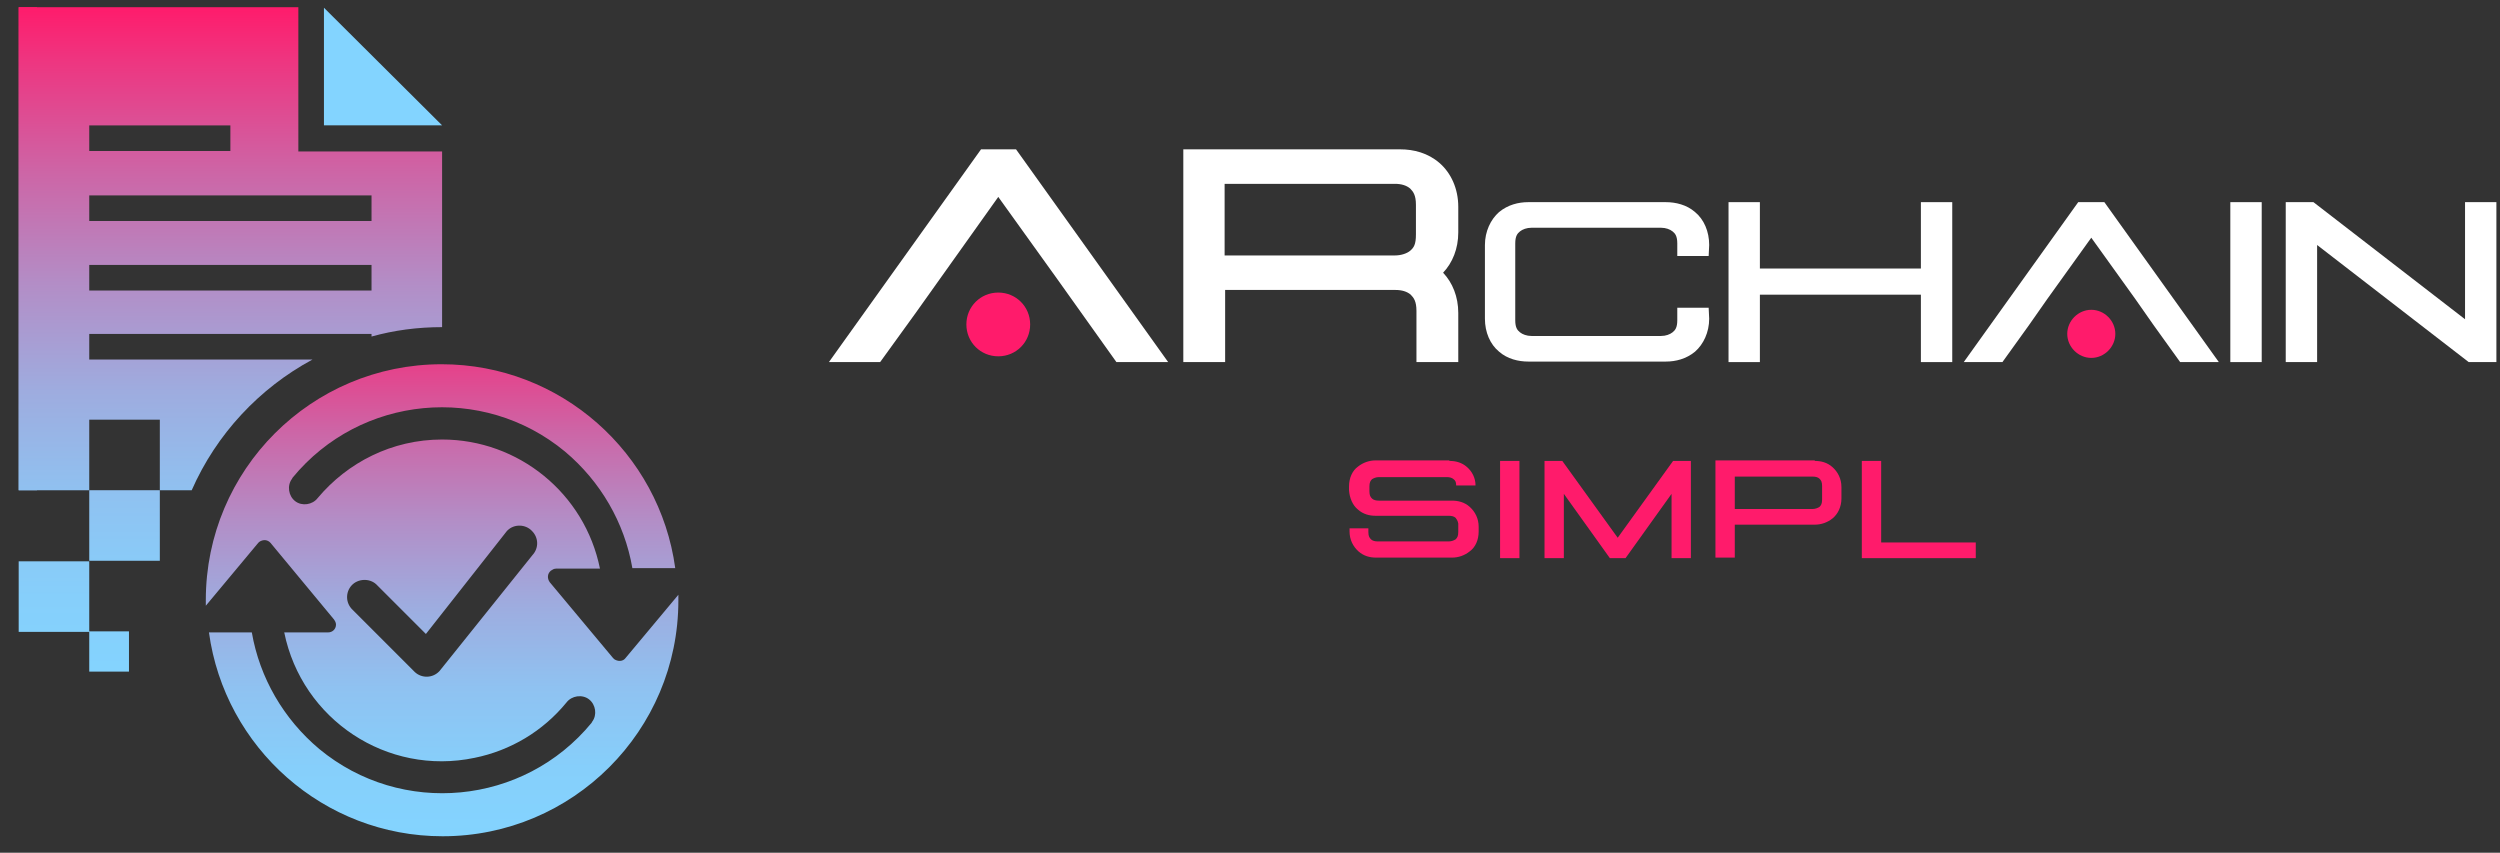 <svg width="129" height="44" viewBox="0 0 129 44" fill="none" xmlns="http://www.w3.org/2000/svg">
<rect x="0" y="0" width="129" height="44" fill="#333333" stroke="none"/>
<path d="M74.788 23.783C75.112 23.783 75.436 23.864 75.705 24.107C75.948 24.322 76.137 24.646 76.137 25.05H75.139C75.139 24.862 75.085 24.781 75.004 24.727C74.923 24.646 74.788 24.619 74.653 24.619H71.147C71.012 24.619 70.877 24.673 70.796 24.727C70.716 24.808 70.662 24.889 70.662 25.105V25.347C70.662 25.563 70.716 25.644 70.796 25.725C70.877 25.806 71.012 25.833 71.147 25.833H74.923C75.247 25.833 75.571 25.914 75.84 26.156C76.11 26.399 76.299 26.75 76.299 27.181V27.424C76.299 27.856 76.137 28.233 75.84 28.449C75.571 28.665 75.247 28.773 74.923 28.773H71.012C70.689 28.773 70.365 28.692 70.095 28.449C69.825 28.206 69.637 27.856 69.637 27.424V27.262H70.608C70.608 27.37 70.608 27.451 70.608 27.451C70.608 27.667 70.662 27.748 70.743 27.829C70.823 27.91 70.958 27.937 71.093 27.937H74.761C74.896 27.937 75.031 27.883 75.112 27.829C75.193 27.748 75.247 27.667 75.247 27.451C75.247 27.451 75.247 27.154 75.247 27.02C75.22 26.858 75.166 26.804 75.112 26.723C75.031 26.642 74.896 26.615 74.761 26.615H70.985C70.662 26.615 70.338 26.534 70.068 26.291C69.798 26.076 69.637 25.698 69.61 25.293V25.105C69.61 24.673 69.771 24.295 70.068 24.079C70.338 23.864 70.662 23.756 70.985 23.756H74.788V23.783Z" fill="url(#paint0_linear_461_11514)"/>
<path d="M78.403 23.783V28.8H77.404V23.783H78.403Z" fill="url(#paint1_linear_461_11514)"/>
<path d="M80.614 23.783L83.473 27.748L86.332 23.783H87.25V28.8H86.252V25.483L83.878 28.8H83.069L80.695 25.483V28.8H79.697V23.783H80.614Z" fill="url(#paint2_linear_461_11514)"/>
<path d="M93.642 23.783C93.966 23.783 94.29 23.864 94.559 24.107C94.829 24.349 95.018 24.7 95.018 25.131V25.725C95.018 26.156 94.829 26.534 94.559 26.75C94.29 26.966 93.966 27.073 93.642 27.073H89.515V28.773H88.517V23.756H93.642V23.783ZM89.515 26.264H93.534C93.669 26.264 93.804 26.21 93.885 26.156C93.966 26.076 94.02 25.995 94.02 25.779V25.078C94.02 24.862 93.966 24.781 93.885 24.7C93.804 24.619 93.669 24.592 93.534 24.592H89.515V26.264Z" fill="url(#paint3_linear_461_11514)"/>
<path d="M97.068 23.783V27.991H101.95V28.8H96.07V23.783H97.068Z" fill="url(#paint4_linear_461_11514)"/>
<path d="M61.032 7.706H72.253C72.954 7.706 73.682 7.895 74.275 8.407C74.869 8.92 75.247 9.729 75.247 10.673V11.995C75.247 12.831 74.95 13.559 74.464 14.072C74.95 14.584 75.247 15.312 75.247 16.148V18.684H73.089C73.089 18.468 73.089 16.041 73.089 16.041C73.089 15.555 72.954 15.366 72.792 15.204C72.603 15.043 72.334 14.962 72.01 14.962H63.217V18.684H61.059V7.706H61.032ZM63.19 13.181H71.983C72.306 13.181 72.603 13.074 72.765 12.939C72.954 12.777 73.062 12.615 73.062 12.103V10.565C73.062 10.08 72.927 9.891 72.765 9.729C72.576 9.567 72.306 9.486 71.983 9.486H63.19V13.181Z" fill="white"/>
<path d="M52.428 7.706H50.621L42.772 18.684H45.415L47.249 16.148L51.511 10.161L54.532 14.368L55.8 16.148L57.607 18.684H60.277L52.428 7.706Z" fill="white"/>
<path d="M51.511 18.386C50.594 18.386 49.865 17.658 49.865 16.741C49.865 15.824 50.594 15.096 51.511 15.096C52.428 15.096 53.156 15.824 53.156 16.741C53.156 17.658 52.428 18.386 51.511 18.386Z" fill="url(#paint5_linear_461_11514)"/>
<path d="M85.955 10.431C86.467 10.431 87.034 10.566 87.465 10.943C87.924 11.321 88.194 11.941 88.194 12.642L88.167 13.209H86.548V12.562C86.548 12.184 86.44 12.049 86.305 11.941C86.171 11.833 85.955 11.752 85.712 11.752H79.023C78.78 11.752 78.564 11.833 78.43 11.941C78.295 12.049 78.187 12.184 78.187 12.562V16.526C78.187 16.904 78.295 17.039 78.43 17.147C78.564 17.255 78.78 17.336 79.023 17.336H85.712C85.955 17.336 86.171 17.255 86.305 17.147C86.44 17.039 86.548 16.904 86.548 16.526V15.879H88.167L88.194 16.446C88.194 17.147 87.897 17.767 87.465 18.145C87.007 18.523 86.467 18.657 85.955 18.657H78.861C78.349 18.657 77.782 18.523 77.351 18.145C76.892 17.767 76.622 17.147 76.622 16.446V12.642C76.622 11.941 76.919 11.321 77.351 10.943C77.809 10.566 78.349 10.431 78.861 10.431H85.955Z" fill="white"/>
<path d="M90.81 10.431V13.856H99.118V10.431H100.736V18.684H99.118V15.205H90.81V18.684H89.192V10.431H90.81Z" fill="white"/>
<path d="M116.704 10.431V18.684H115.085V10.431H116.704Z" fill="white"/>
<path d="M119.374 10.431L127.196 16.473V10.431H128.814V18.684H127.385L119.563 12.642V18.684H117.944V10.431H119.374Z" fill="white"/>
<path d="M108.585 10.431H107.236L101.329 18.684H103.325L104.701 16.769L105.645 15.421L107.91 12.265L110.176 15.421L111.12 16.769L112.496 18.684H114.492L108.585 10.431Z" fill="white"/>
<path d="M107.911 18.468C107.236 18.468 106.67 17.901 106.67 17.227C106.67 16.553 107.236 15.986 107.911 15.986C108.585 15.986 109.151 16.553 109.151 17.227C109.151 17.901 108.585 18.468 107.911 18.468Z" fill="url(#paint6_linear_461_11514)"/>
<path d="M16.716 0.399V6.468H22.812L16.716 0.399Z" fill="#83D4FF"/>
<path d="M8.247 25.295H4.605V28.936H8.247V25.295Z" fill="url(#paint7_linear_461_11514)"/>
<path d="M6.655 32.578V34.655H4.605V32.605H0.964V28.964H4.605V32.578H6.655Z" fill="url(#paint8_linear_461_11514)"/>
<path d="M15.395 7.817V0.373H0.964V25.296H4.605V21.654H8.247V25.296H9.892C11.16 22.41 13.371 20.036 16.123 18.553H4.605V17.231H19.171V17.366C20.331 17.042 21.544 16.88 22.812 16.88V7.817H15.395ZM4.605 6.469H11.888V7.791H4.605V6.469ZM19.171 14.992H4.605V13.671H19.171V14.992ZM19.171 11.405H4.605V10.083H19.171V11.405Z" fill="url(#paint9_linear_461_11514)"/>
<path d="M1.908 0.373H0.964V25.296H1.908V0.373Z" fill="url(#paint10_linear_461_11514)"/>
<path d="M32.279 33.953C32.145 34.142 31.875 34.142 31.686 34.008C31.659 33.98 31.659 33.98 31.632 33.953L28.368 30.043C28.233 29.854 28.233 29.611 28.422 29.449C28.503 29.395 28.584 29.341 28.692 29.341H30.958C30.175 25.457 26.75 22.679 22.812 22.679C20.223 22.679 17.93 23.866 16.392 25.7C16.123 26.051 15.583 26.131 15.233 25.862C14.882 25.592 14.801 25.053 15.071 24.702C15.071 24.675 15.098 24.675 15.098 24.648C18.604 20.386 24.916 19.793 29.151 23.299C30.985 24.837 32.225 26.968 32.63 29.314H34.842C34.033 23.38 28.935 18.795 22.785 18.795C16.069 18.795 10.62 24.243 10.62 30.96C10.62 31.067 10.62 31.148 10.62 31.256L13.318 28.02C13.345 27.993 13.345 27.993 13.372 27.966C13.56 27.831 13.803 27.831 13.965 28.02L17.229 31.958C17.283 32.038 17.337 32.119 17.337 32.227C17.337 32.47 17.148 32.632 16.932 32.632H14.666C15.583 37.136 19.98 40.049 24.484 39.105C26.345 38.728 28.018 37.73 29.232 36.246C29.501 35.896 30.041 35.815 30.391 36.084C30.742 36.354 30.823 36.894 30.553 37.244C30.553 37.271 30.526 37.271 30.526 37.298C27.02 41.56 20.708 42.153 16.473 38.647C14.639 37.109 13.399 34.978 12.994 32.632H10.782C11.591 38.566 16.689 43.151 22.839 43.151C29.555 43.151 35.004 37.703 35.004 30.986C35.004 30.879 35.004 30.798 35.004 30.69L32.279 33.953ZM27.478 28.64L22.677 34.628C22.326 35.005 21.76 35.005 21.409 34.682L21.382 34.655L18.2 31.472C17.822 31.121 17.822 30.555 18.146 30.204C18.469 29.854 19.063 29.827 19.413 30.15C19.44 30.177 19.44 30.177 19.467 30.204L21.976 32.713L26.157 27.399L26.184 27.372C26.534 27.022 27.128 27.049 27.451 27.399C27.802 27.75 27.802 28.289 27.478 28.64Z" fill="url(#paint11_linear_461_11514)"/>
<defs>
<linearGradient id="paint0_linear_461_11514" x1="72.98" y1="35.717" x2="72.98" y2="39.782" gradientUnits="userSpaceOnUse">
<stop stop-color="#FF1B6B"/>
<stop offset="0.079" stop-color="#EE3580"/>
<stop offset="0.243" stop-color="#CD65A6"/>
<stop offset="0.406" stop-color="#B38DC6"/>
<stop offset="0.565" stop-color="#9EACDF"/>
<stop offset="0.719" stop-color="#8FC2F1"/>
<stop offset="0.867" stop-color="#86CFFB"/>
<stop offset="1" stop-color="#83D4FF"/>
</linearGradient>
<linearGradient id="paint1_linear_461_11514" x1="77.912" y1="35.717" x2="77.912" y2="39.782" gradientUnits="userSpaceOnUse">
<stop stop-color="#FF1B6B"/>
<stop offset="0.079" stop-color="#EE3580"/>
<stop offset="0.243" stop-color="#CD65A6"/>
<stop offset="0.406" stop-color="#B38DC6"/>
<stop offset="0.565" stop-color="#9EACDF"/>
<stop offset="0.719" stop-color="#8FC2F1"/>
<stop offset="0.867" stop-color="#86CFFB"/>
<stop offset="1" stop-color="#83D4FF"/>
</linearGradient>
<linearGradient id="paint2_linear_461_11514" x1="83.467" y1="35.717" x2="83.467" y2="39.782" gradientUnits="userSpaceOnUse">
<stop stop-color="#FF1B6B"/>
<stop offset="0.079" stop-color="#EE3580"/>
<stop offset="0.243" stop-color="#CD65A6"/>
<stop offset="0.406" stop-color="#B38DC6"/>
<stop offset="0.565" stop-color="#9EACDF"/>
<stop offset="0.719" stop-color="#8FC2F1"/>
<stop offset="0.867" stop-color="#86CFFB"/>
<stop offset="1" stop-color="#83D4FF"/>
</linearGradient>
<linearGradient id="paint3_linear_461_11514" x1="91.771" y1="35.717" x2="91.771" y2="39.782" gradientUnits="userSpaceOnUse">
<stop stop-color="#FF1B6B"/>
<stop offset="0.079" stop-color="#EE3580"/>
<stop offset="0.243" stop-color="#CD65A6"/>
<stop offset="0.406" stop-color="#B38DC6"/>
<stop offset="0.565" stop-color="#9EACDF"/>
<stop offset="0.719" stop-color="#8FC2F1"/>
<stop offset="0.867" stop-color="#86CFFB"/>
<stop offset="1" stop-color="#83D4FF"/>
</linearGradient>
<linearGradient id="paint4_linear_461_11514" x1="99.014" y1="35.717" x2="99.014" y2="39.782" gradientUnits="userSpaceOnUse">
<stop stop-color="#FF1B6B"/>
<stop offset="0.079" stop-color="#EE3580"/>
<stop offset="0.243" stop-color="#CD65A6"/>
<stop offset="0.406" stop-color="#B38DC6"/>
<stop offset="0.565" stop-color="#9EACDF"/>
<stop offset="0.719" stop-color="#8FC2F1"/>
<stop offset="0.867" stop-color="#86CFFB"/>
<stop offset="1" stop-color="#83D4FF"/>
</linearGradient>
<linearGradient id="paint5_linear_461_11514" x1="51.518" y1="24.546" x2="51.518" y2="32.34" gradientUnits="userSpaceOnUse">
<stop stop-color="#FF1B6B"/>
<stop offset="0.079" stop-color="#EE3580"/>
<stop offset="0.243" stop-color="#CD65A6"/>
<stop offset="0.406" stop-color="#B38DC6"/>
<stop offset="0.565" stop-color="#9EACDF"/>
<stop offset="0.719" stop-color="#8FC2F1"/>
<stop offset="0.867" stop-color="#86CFFB"/>
<stop offset="1" stop-color="#83D4FF"/>
</linearGradient>
<linearGradient id="paint6_linear_461_11514" x1="107.91" y1="24.546" x2="107.91" y2="32.341" gradientUnits="userSpaceOnUse">
<stop stop-color="#FF1B6B"/>
<stop offset="0.079" stop-color="#EE3580"/>
<stop offset="0.243" stop-color="#CD65A6"/>
<stop offset="0.406" stop-color="#B38DC6"/>
<stop offset="0.565" stop-color="#9EACDF"/>
<stop offset="0.719" stop-color="#8FC2F1"/>
<stop offset="0.867" stop-color="#86CFFB"/>
<stop offset="1" stop-color="#83D4FF"/>
</linearGradient>
<linearGradient id="paint7_linear_461_11514" x1="6.425" y1="0.326" x2="6.425" y2="35.514" gradientUnits="userSpaceOnUse">
<stop stop-color="#FF1B6B"/>
<stop offset="0.079" stop-color="#EE3580"/>
<stop offset="0.243" stop-color="#CD65A6"/>
<stop offset="0.406" stop-color="#B38DC6"/>
<stop offset="0.565" stop-color="#9EACDF"/>
<stop offset="0.719" stop-color="#8FC2F1"/>
<stop offset="0.867" stop-color="#86CFFB"/>
<stop offset="1" stop-color="#83D4FF"/>
</linearGradient>
<linearGradient id="paint8_linear_461_11514" x1="3.812" y1="0.327" x2="3.812" y2="35.515" gradientUnits="userSpaceOnUse">
<stop stop-color="#FF1B6B"/>
<stop offset="0.079" stop-color="#EE3580"/>
<stop offset="0.243" stop-color="#CD65A6"/>
<stop offset="0.406" stop-color="#B38DC6"/>
<stop offset="0.565" stop-color="#9EACDF"/>
<stop offset="0.719" stop-color="#8FC2F1"/>
<stop offset="0.867" stop-color="#86CFFB"/>
<stop offset="1" stop-color="#83D4FF"/>
</linearGradient>
<linearGradient id="paint9_linear_461_11514" x1="11.887" y1="0.327" x2="11.887" y2="35.515" gradientUnits="userSpaceOnUse">
<stop stop-color="#FF1B6B"/>
<stop offset="0.079" stop-color="#EE3580"/>
<stop offset="0.243" stop-color="#CD65A6"/>
<stop offset="0.406" stop-color="#B38DC6"/>
<stop offset="0.565" stop-color="#9EACDF"/>
<stop offset="0.719" stop-color="#8FC2F1"/>
<stop offset="0.867" stop-color="#86CFFB"/>
<stop offset="1" stop-color="#83D4FF"/>
</linearGradient>
<linearGradient id="paint10_linear_461_11514" x1="1.427" y1="0.327" x2="1.427" y2="35.515" gradientUnits="userSpaceOnUse">
<stop stop-color="#FF1B6B"/>
<stop offset="0.079" stop-color="#EE3580"/>
<stop offset="0.243" stop-color="#CD65A6"/>
<stop offset="0.406" stop-color="#B38DC6"/>
<stop offset="0.565" stop-color="#9EACDF"/>
<stop offset="0.719" stop-color="#8FC2F1"/>
<stop offset="0.867" stop-color="#86CFFB"/>
<stop offset="1" stop-color="#83D4FF"/>
</linearGradient>
<linearGradient id="paint11_linear_461_11514" x1="22.817" y1="15.438" x2="22.817" y2="43.359" gradientUnits="userSpaceOnUse">
<stop stop-color="#FF1B6B"/>
<stop offset="0.079" stop-color="#EE3580"/>
<stop offset="0.243" stop-color="#CD65A6"/>
<stop offset="0.406" stop-color="#B38DC6"/>
<stop offset="0.565" stop-color="#9EACDF"/>
<stop offset="0.719" stop-color="#8FC2F1"/>
<stop offset="0.867" stop-color="#86CFFB"/>
<stop offset="1" stop-color="#83D4FF"/>
</linearGradient>
</defs>
</svg>
